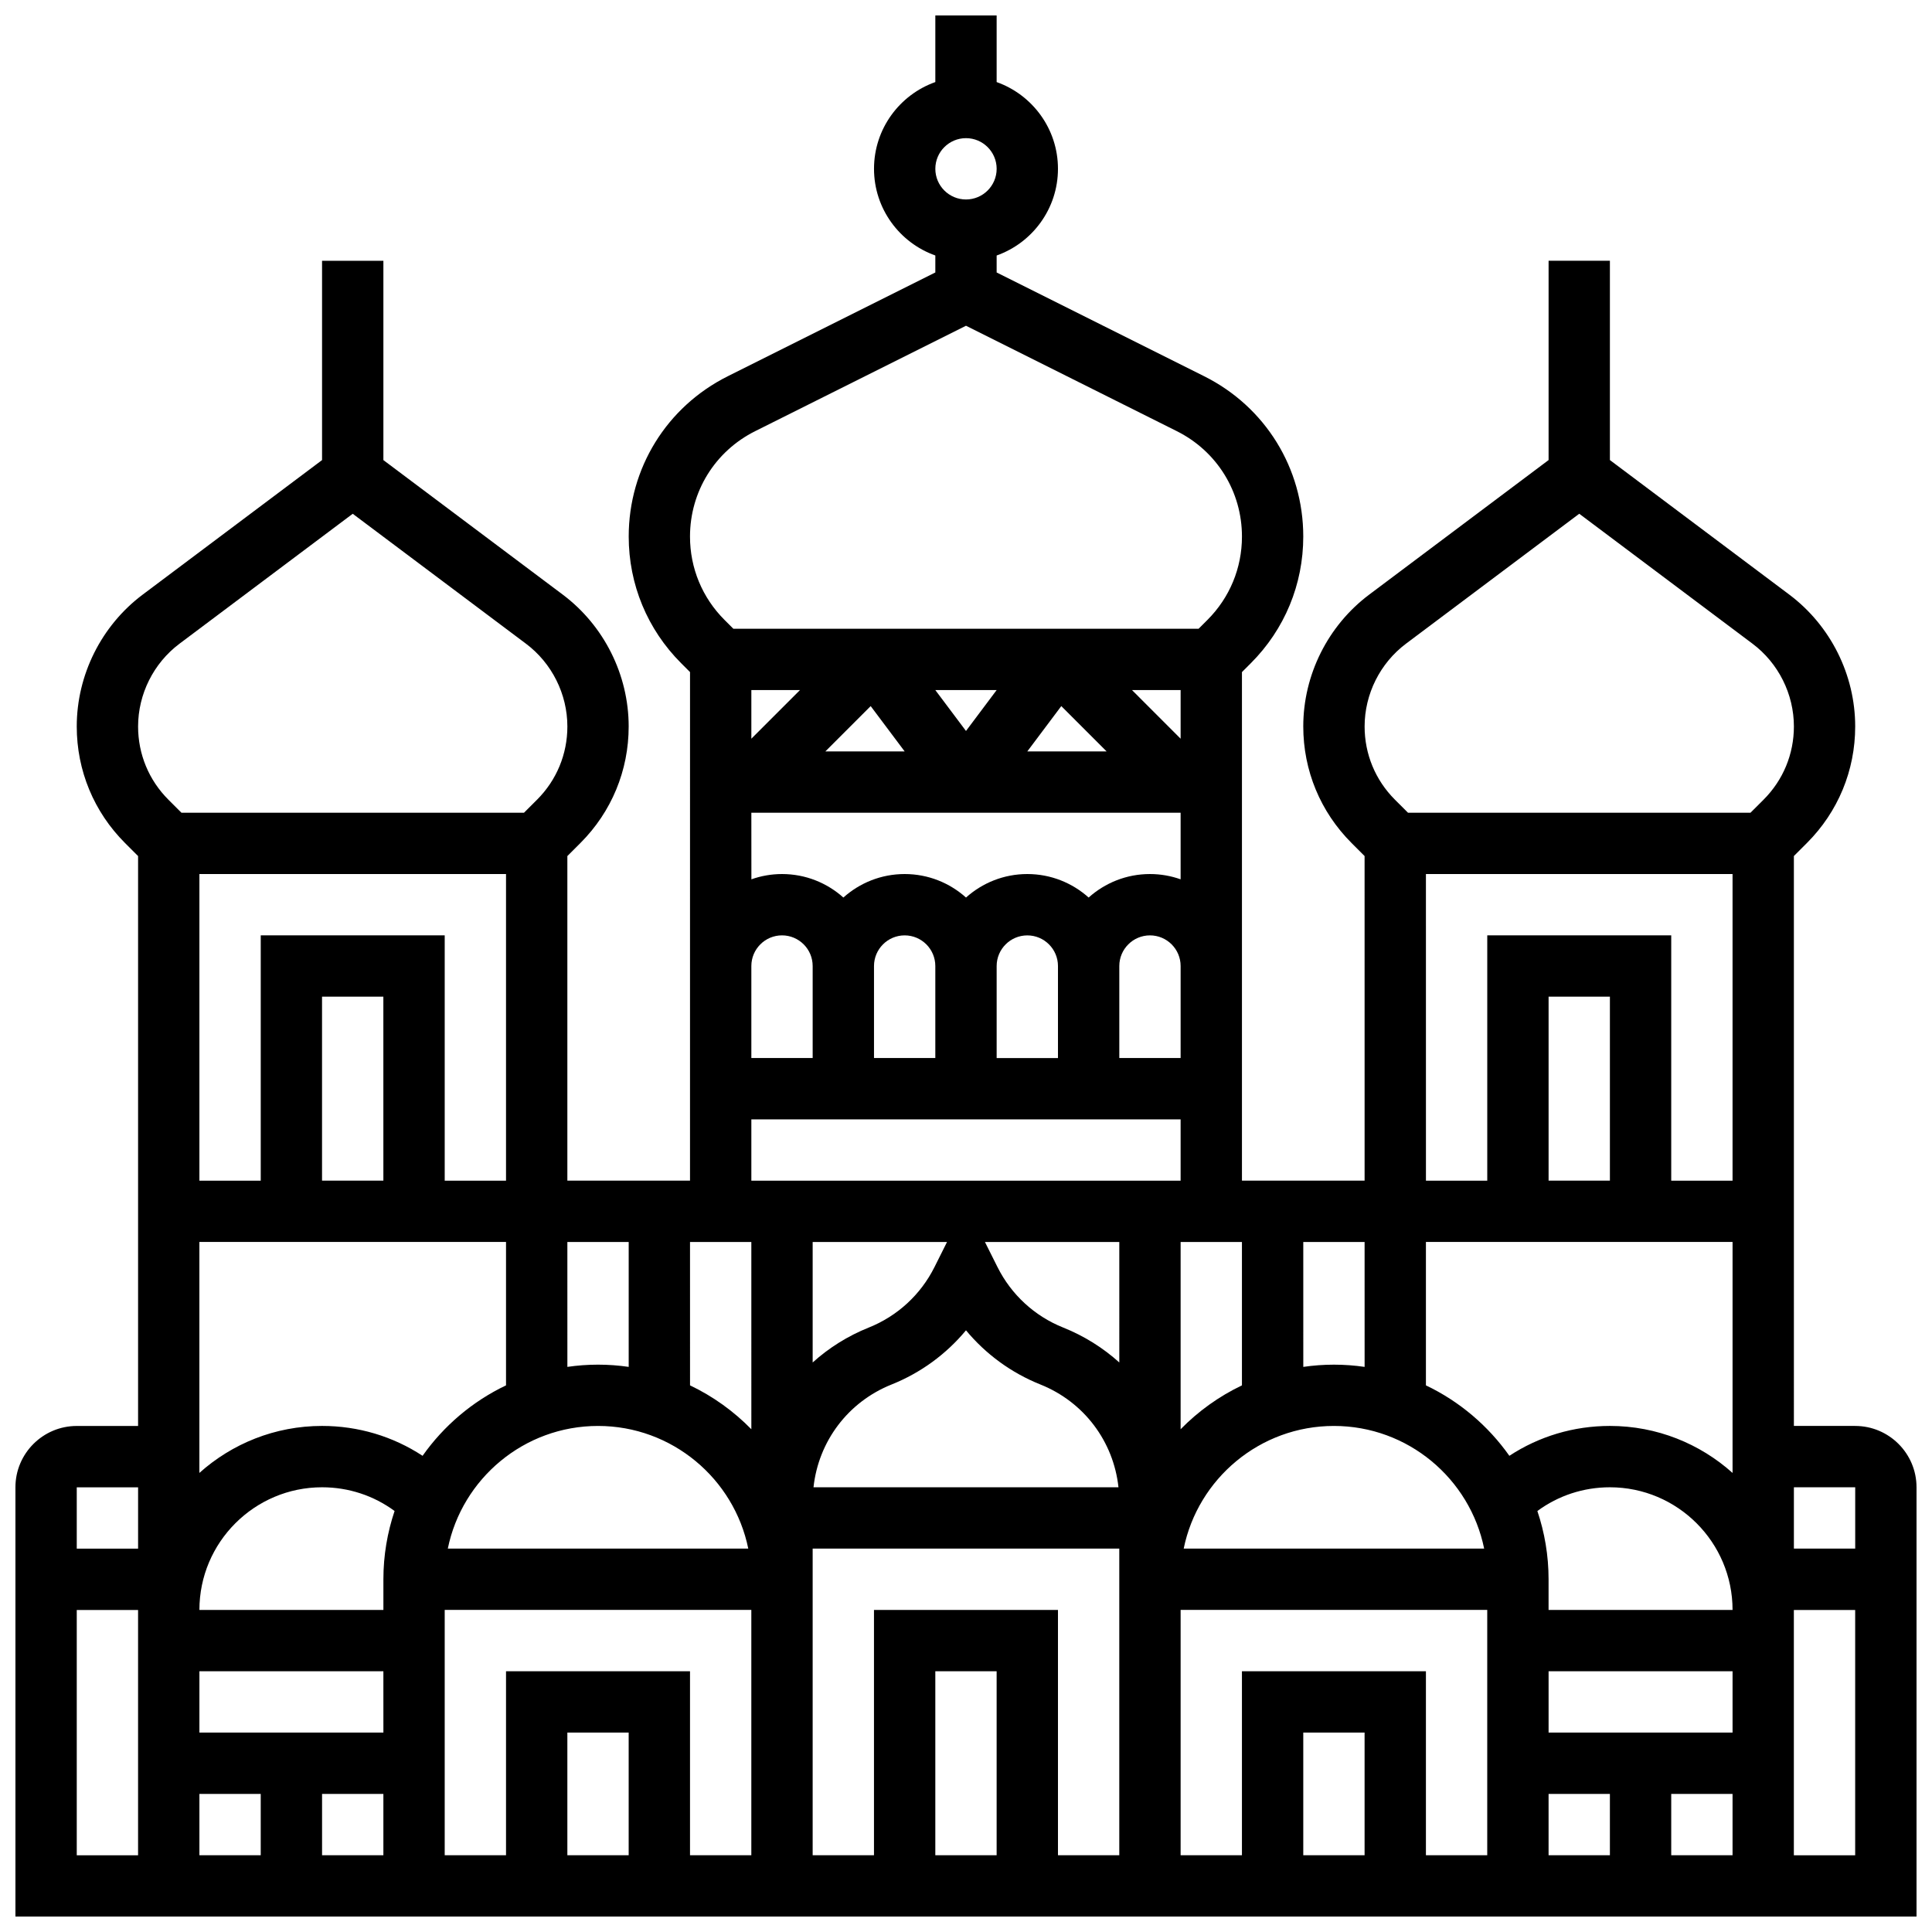<?xml version="1.0" encoding="UTF-8"?>
<!-- Uploaded to: SVG Repo, www.svgrepo.com, Generator: SVG Repo Mixer Tools -->
<svg width="800px" height="800px" version="1.1" viewBox="144 144 512 512" xmlns="http://www.w3.org/2000/svg">
 <defs>
  <clipPath id="a">
   <path d="m148.09 148.09h503.81v503.81h-503.81z"/>
  </clipPath>
 </defs>
 <g clip-path="url(#a)">
  <path d="m635.65 521.89h-16.25l-0.004-151.03 3.457-3.457c8.25-8.25 12.793-19.219 12.793-30.887 0-13.676-6.531-26.738-17.473-34.945l-47.531-35.648v-52.82h-16.25v52.82l-47.535 35.652c-10.941 8.203-17.477 21.266-17.477 34.941 0 11.668 4.543 22.637 12.793 30.887l3.457 3.457 0.004 86.02h-32.504v-134.77l2.344-2.344c8.969-8.969 13.906-20.895 13.906-33.578 0-18.102-10.059-34.379-26.25-42.473l-55.008-27.504v-4.5c9.457-3.356 16.25-12.387 16.25-22.98s-6.793-19.625-16.25-22.98v-17.652h-16.25v17.648c-9.457 3.356-16.25 12.387-16.25 22.98s6.793 19.625 16.25 22.98v4.5l-55.008 27.504c-16.191 8.094-26.25 24.371-26.25 42.473 0 12.684 4.938 24.609 13.906 33.578l2.344 2.344-0.004 134.78h-32.504v-86.02l3.457-3.457c8.25-8.25 12.793-19.219 12.793-30.887 0-13.676-6.531-26.738-17.473-34.945l-47.531-35.648v-52.82h-16.254v52.82l-47.535 35.652c-10.938 8.203-17.473 21.266-17.473 34.941 0 11.668 4.543 22.637 12.793 30.887l3.461 3.457v151.03h-16.254c-8.961 0-16.25 7.293-16.25 16.25v113.76h503.81v-113.76c0-8.961-7.289-16.254-16.25-16.254zm0 16.254v16.25h-16.25v-16.25zm-130.02 97.512h-16.25v-32.504h16.25zm-32.504-48.758v48.754h-16.25v-65.008h81.258v65.008h-16.25v-48.754zm-65.008 48.758h-16.25v-48.754h16.25zm-32.504-65.008v65.008h-16.25v-81.258h81.258v81.258h-16.25v-65.008zm-65.008 65.008h-16.25v-32.504h16.25zm-32.504-48.758v48.754h-16.25v-65.008h81.258v65.008h-16.25v-48.754zm-32.504-130.02h-16.254v-48.754h16.25zm32.504 16.254v38.004c-8.879 4.231-16.488 10.699-22.113 18.668-7.852-5.148-17.027-7.918-26.645-7.918-12.477 0-23.871 4.719-32.504 12.453v-61.207zm292.54-16.254h-16.25v-48.754h16.25zm32.504 16.254v61.211c-8.633-7.738-20.027-12.457-32.504-12.457-9.617 0-18.793 2.769-26.645 7.918-5.625-7.969-13.234-14.438-22.113-18.668v-38.004zm0 130.02h-48.754v-16.25h48.754zm-48.758-32.504v-8.125c0-6.324-1.055-12.402-2.969-18.09 5.543-4.082 12.207-6.289 19.223-6.289 17.922 0 32.504 14.582 32.504 32.504zm-17.07-16.254h-79.625c3.777-18.523 20.191-32.504 39.812-32.504 19.625 0 36.039 13.984 39.812 32.504zm-137.32-57.844c5.234 6.309 11.988 11.262 19.719 14.355 11.559 4.625 19.375 15.086 20.691 27.242h-80.82c1.316-12.156 9.133-22.617 20.691-27.242 7.727-3.094 14.484-8.047 19.719-14.355zm56.879 26.215v-49.629h16.25v38.004c-6.09 2.902-11.582 6.856-16.25 11.625zm-16.25-17.695c-4.281-3.859-9.281-7.019-14.875-9.258-7.574-3.027-13.75-8.715-17.398-16.012l-3.336-6.664h35.609zm-48.988-25.266c-3.648 7.297-9.828 12.98-17.398 16.008-5.594 2.238-10.594 5.398-14.875 9.258v-31.934h35.609zm-48.523 42.961c-4.668-4.769-10.16-8.727-16.25-11.629l-0.004-38h16.25zm-0.816 31.629h-79.625c3.777-18.523 20.191-32.504 39.812-32.504 19.621 0 36.035 13.984 39.812 32.504zm-96.695 48.758h-48.758v-16.25h48.754zm0-40.629v8.125h-48.758c0-17.922 14.582-32.504 32.504-32.504 7.016 0 13.68 2.207 19.219 6.285-1.91 5.688-2.965 11.77-2.965 18.094zm-48.758 56.879h16.25v16.25l-16.25 0.004zm32.504 0h16.25v16.25l-16.25 0.004zm325.04 0h16.25v16.25h-16.25zm32.504 0h16.25v16.25h-16.25zm-70.289-304.82 45.914-34.434 45.91 34.434c6.871 5.152 10.973 13.355 10.973 21.941 0 7.328-2.852 14.215-8.035 19.395l-3.461 3.457h-90.777l-3.461-3.457c-5.18-5.18-8.031-12.066-8.031-19.395 0-8.586 4.102-16.789 10.969-21.941zm5.281 61.047h81.258v81.258h-16.25v-65.008h-48.754v65.008h-16.25zm-16.25 130.61c-2.656-0.383-5.367-0.59-8.125-0.59-2.762 0-5.473 0.207-8.125 0.59l-0.004-33.094h16.25zm-48.758-81.852h-16.25v-24.379c0-4.481 3.644-8.125 8.125-8.125 4.481 0 8.125 3.644 8.125 8.125zm0-84.625-12.883-12.887h12.883zm-19.617 3.367h-21.012l9.004-12.008zm-37.262-5.418-8.129-10.836h16.25zm-16.254 5.418h-21.012l12.008-12.008zm-40.629-3.367v-12.887h12.887zm0 19.617h113.76v17.648c-2.543-0.902-5.277-1.398-8.125-1.398-6.238 0-11.934 2.359-16.25 6.227-4.316-3.867-10.012-6.227-16.25-6.227-6.238 0-11.934 2.359-16.25 6.227-4.316-3.867-10.012-6.227-16.25-6.227-6.238 0-11.934 2.359-16.25 6.227-4.316-3.867-10.012-6.227-16.25-6.227-2.848 0-5.582 0.496-8.125 1.398zm40.629 32.504c4.481 0 8.125 3.644 8.125 8.125v24.379h-16.25v-24.379c0-4.477 3.644-8.125 8.125-8.125zm24.379 8.129c0-4.481 3.644-8.125 8.125-8.125s8.125 3.644 8.125 8.125v24.379h-16.25zm-8.125-219.4c4.481 0 8.125 3.644 8.125 8.125 0 4.481-3.644 8.125-8.125 8.125s-8.125-3.644-8.125-8.125c-0.004-4.481 3.644-8.125 8.125-8.125zm-55.867 77.648 55.867-27.934 55.867 27.934c10.648 5.324 17.266 16.031 17.266 27.938 0 8.344-3.25 16.188-9.148 22.086l-2.344 2.344h-123.29l-2.344-2.344c-5.902-5.898-9.148-13.742-9.148-22.086 0-11.906 6.617-22.613 17.27-27.938zm7.109 133.62c4.481 0 8.125 3.644 8.125 8.125v24.379h-16.25v-24.379c0-4.477 3.644-8.125 8.125-8.125zm-8.125 48.758h113.76v16.25h-113.76zm-32.504 32.504v33.094c-2.656-0.383-5.367-0.59-8.125-0.59-2.762 0-5.473 0.207-8.125 0.59l-0.004-33.094zm-48.758-16.254v-65.008h-48.754v65.008h-16.254v-81.258h81.258v81.258zm-70.285-142.3 45.91-34.434 45.91 34.434c6.871 5.152 10.973 13.355 10.973 21.941 0 7.328-2.852 14.215-8.035 19.395l-3.461 3.457h-90.777l-3.461-3.457c-5.18-5.18-8.031-12.066-8.031-19.395 0-8.586 4.102-16.789 10.973-21.941zm-10.973 223.57v16.25h-16.254v-16.25zm-16.254 32.504h16.25v65.008h-16.25zm455.05 65.008v-65.008h16.25v65.008z"/>
 </g>
</svg>